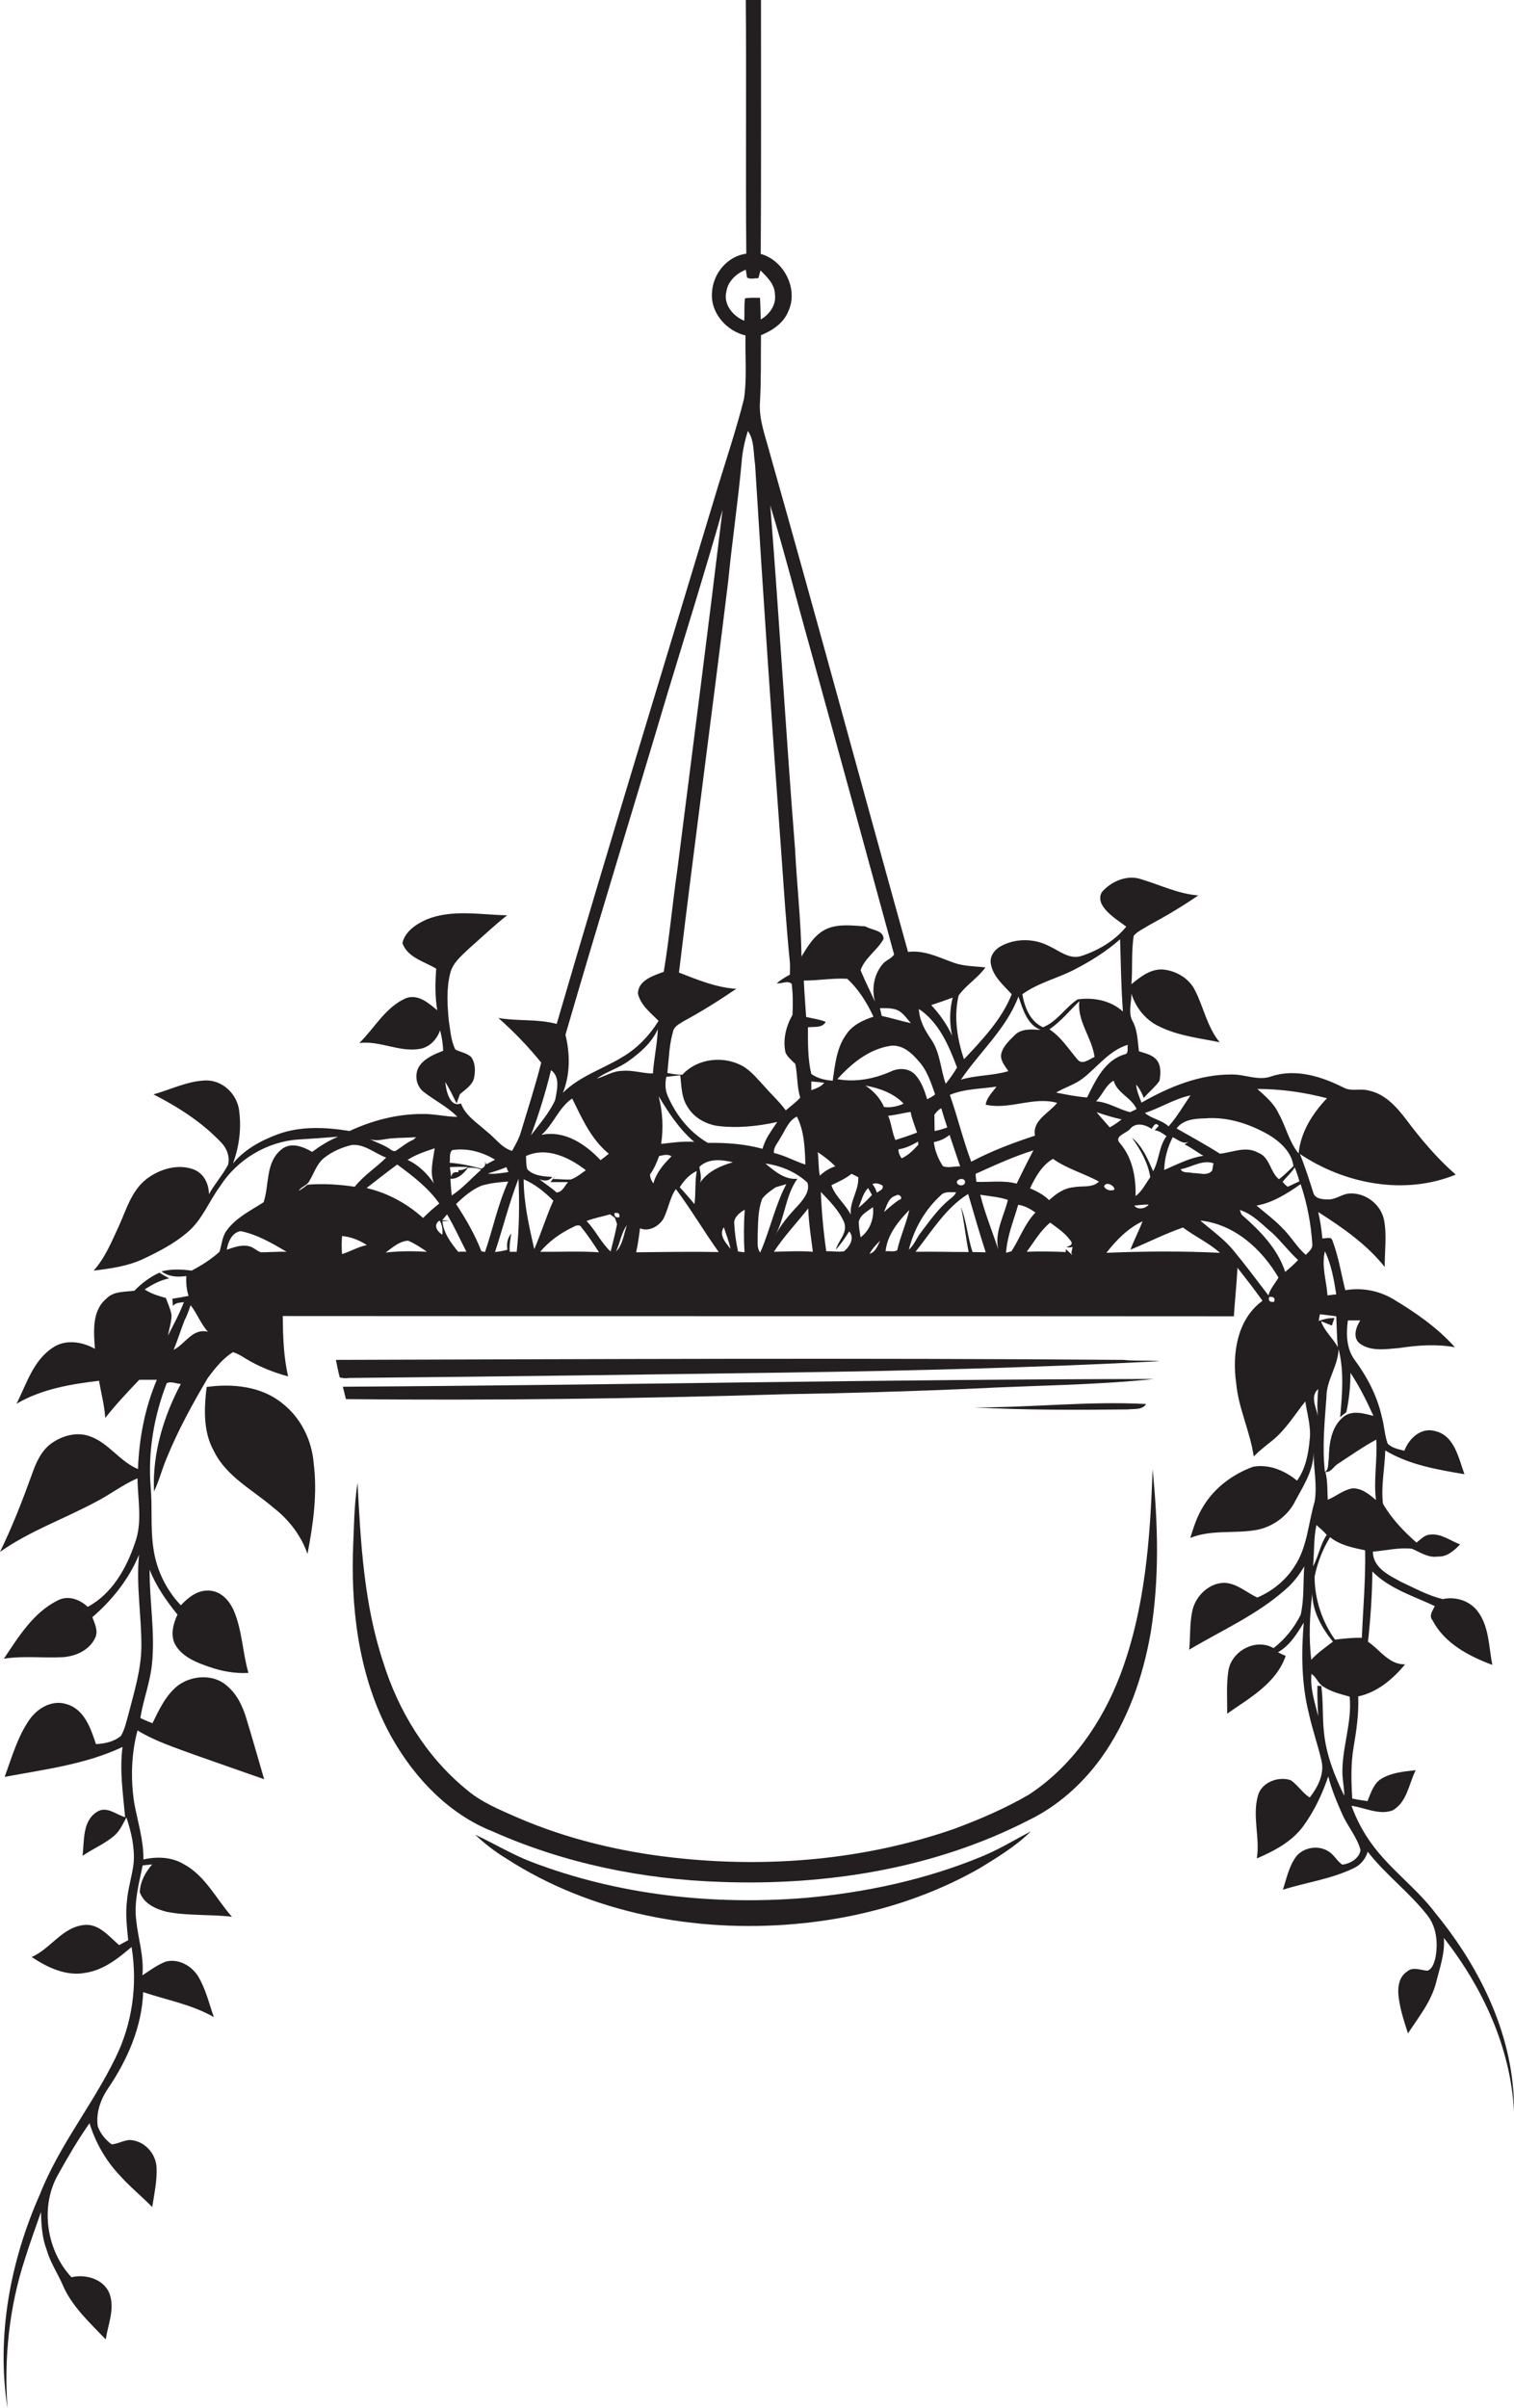 <?xml version="1.0" encoding="utf-8"?>
<!-- Generator: Adobe Illustrator 19.2.0, SVG Export Plug-In . SVG Version: 6.00 Build 0)  -->
<svg version="1.1" id="Layer_1" xmlns="http://www.w3.org/2000/svg" xmlns:xlink="http://www.w3.org/1999/xlink" x="0px" y="0px"
	 viewBox="0 0 586.9 933.2" enable-background="new 0 0 586.9 933.2" xml:space="preserve">
<g>
	<path fill="#231F20" d="M586.9,818.2c0.3-28.3-12.7-55.1-30.3-76.6c-7.4-9.9-17.7-17.1-24.9-27.1c-3.3-4.5-5.9-9.5-7.8-14.7
		c5.2,0.7,10.6,3.7,15.9,1.8c5.7-3.2,6.3-10.3,9-15.6c-4.5,0.5-9.3,0.9-13.3,3.3c-3.1,1.9-4.1,5.6-5.4,8.7c-2-0.3-4-0.6-5.9-1
		c-0.4-6.6-0.6-13.3,0.5-19.8c1.1-6.5,2.1-13.1,1.8-19.8c7.5-1.6,13.4-6.7,18.2-12.4c-6.3,0.1-9.7-5.6-14.4-8.8
		c1-9,1.6-18.1,1.7-27.2c6.6,6.7,15.9,9.5,24.2,13.4c-0.8,1.7-2.4,3.7-0.9,5.5c4.7,9,14.1,13.9,23.2,17.3c-1.4-7-1.2-14.9-5.7-20.8
		c-3.1-4.1-8.6-5.8-13.5-4.7c-5.6-1.3-10.8-4.2-16-6.6c-4.8-2.6-11.1-5.5-11.1-11.8c5-0.4,10.1-1.7,15.2-1.1c3.2,1.4,6.3,3.6,10,3
		c3.5,0.2,6.3-2.3,8.6-4.7c-3.8-1.4-7.3-4.3-11.6-3.8c-2.2,0.1-3.7,1.9-5.3,3.1c-5-4.4-9.7-9.3-13-15.1c-0.8-6.8,0.7-13.7,0.9-20.6
		c9.3,5.6,20.1,7.4,30.7,9.2c-2.3-6.2-3.8-14.9-11.3-16.7c-5.5-1.6-10.2,2.8-12,7.6c-2.3-0.6-4.8-1-6.5-2.8
		c-1.2-3.4-1.3-7.1-2.3-10.6c-1.8-7.9-5.6-15.2-10.4-21.7c-3.3-4.4-3.4-10.2-2.7-15.4c1.6,0,3.2,0,4.8,0c-1.6,2.5-3,6.4-0.4,8.8
		c4.4,3.4,10.4,2.3,15.5,1.9c7.2-1.1,14.5-1.6,21.6-0.3c-6.8-7.6-15.3-13.5-24-18.7c-5.6-3.3-12.2-4.5-18.5-3.4
		c-1.6-6.4-2.6-13-5-19.3c-0.5-1.7-2.7-0.6-3.9-0.8c-0.3-3.4-0.8-6.8-1.6-10.2c9.4,6,18.8,12.5,25.8,21.3
		c-0.1-6.1,0.9-12.3-0.3-18.3c-1.2-5.9-7-10.4-13-10.2c-3.2,0-5.8,2.6-9,2.3c-2,0-4.8-0.3-5.4-2.6c-1.6-5-3.2-10.1-5.2-15
		c17.5,11.7,40.6,16.1,60.4,8c-7.2-6.3-13.3-13.5-19-21.1c-3.8-5-8.3-10.2-14.8-11.5c-3.2-0.9-6.6,0.5-9.6-1.1
		c-8.5-4.3-18.6-7.5-28-4.4c-5.1,1.9-10.2-0.8-15.4-0.7c-12.5-0.1-24.3,4.8-35,10.9c-0.9-2.3-1.8-4.5-2.1-7c1.4,1.5,2.2,3.3,3,5.2
		c1.9-2.3,4.4-4.2,6.1-6.7c0.4-2.6,0.7-5.8-1.1-8c-1.7-2.1-4.5-2.6-6.9-3.4c-0.5-3.8-0.5-7.9-2.3-11.4c-2-3.3-0.6-7.3-0.6-10.9
		c1.7,5.5,5.6,10.3,10.8,12.7c7.3,3.6,15.5,4.5,23.4,6.1c-4.8-5.8-6.2-13.5-9.5-20c-2.3-4.8-7.5-7.8-12.7-8.2
		c-4.7-0.2-8.6,2.9-12,5.7c0.5-6.3-0.1-12.6,0.9-18.8c1.6-1.8,4-2.8,6-4.1c6.5-3.5,12.9-7.3,19-11.5c-7.7-0.6-14.6-4-21.9-6.2
		c-5.2-1.9-11.1,0.4-14.8,4.2c-1.7,1.5-1.6,4-0.5,5.8c2.2,3.6,6,5.8,9.3,8.3c-4.4,5.4-10.6,9.1-17.2,11.3c-4.8,1.7-8.9-2.1-13-3.9
		c-5.5-2.8-12.4-2.9-17.9-0.1c-2.7,1.3-5,4-4.4,7.1c0.8,4.9,4.9,8.3,8.1,11.8c-3.9,9.8-11.4,17.6-18.5,25.2
		c-2.7-7.9-4-16.5-2.1-24.7c2.9-4.1,7.5-6.8,10.4-10.9c-4.2-0.5-8.5-0.4-12.5-1.9c-5.6-2-11.3-4.9-17.5-4.1
		c-17.9-64.3-35.3-128.8-53.5-193c-1.7-6.6-4.4-13.2-3.9-20.2c0.5-8.6,0.3-17.2,0.4-25.8c4.4-1.8,8.8-4.7,10.6-9.3
		c4-8.6-1.7-19.7-10.7-22.2c0.2-32.9,0.1-65.9,0.1-98.8h-5.9c0.3,32.9-0.1,65.8,0.2,98.7c-7.4,1-13,7.8-13.3,15.2
		c-0.6,7.8,5.7,14.8,13,16.5c-0.2,8.2,0.6,16.5-0.6,24.6c-2.8,11.1-6.4,22-9.8,33c-21,69.7-42.4,139.3-62.8,209.2
		c-7.4-2-15.1-1-22.6-2.3c6,5.3,11.6,11.1,16.6,17.3c-2.3,9.1-5.2,18-7.9,27c-0.8,2.6-2.1,4.9-3.4,7.2c-4.1-1.2-6.5-5-9.8-7.5
		c-3.6-3.3-8.3-6.1-10-10.9c-4.4,1.8-5.8-5.2-6.1-8.3c1.7,2.7,3,5.5,4.4,8.3c0.4-1.2,0.9-2.4,1.3-3.6c2.1-1.8,4.9-3.5,5.5-6.4
		c0.5-2.6,0.5-5.6-1.1-7.9c-1.7-1.7-4.2-1.9-6.2-3c-1.7-3.4-1.9-7.3-2.5-11c-0.6-6.1-1-12.4,0.5-18.4c0.9-4.1,4.4-6.9,7.3-9.7
		c4.9-4.3,9.7-8.9,14.8-12.9c-10.4-0.2-21.3-2.4-31.2,1.6c-4,1.8-8.4,4.6-9.4,9.2c2,5.6,8.5,7.1,13.1,9.9
		c-0.4,5.4-0.5,10.7,0.4,16.1c-3.4-2.8-7.5-6.5-12.3-4.6c-7.8,3.5-12,11.5-17.9,17.3c8-1,15.4,3.6,23.3,2.3c3.9-0.6,6.7-3.6,8-7.2
		c0.7,2.6,1.1,5.2,1.2,7.9c-3.3,1.3-6.8,2.7-9,5.6c-2.3,3.1-1.7,7.9,1.4,10.3c4.3,3.4,9.2,5.7,13.1,9.7c-4.6,0-9-1.2-13.6-1.1
		c-9.8,0-19.4,2.5-28.2,6.6c-9.2-1.5-19-2-27.9,1.3c-6.5,2.4-12.9,5.9-17.3,11.3c2.5-6.7,3.4-14.1,2.3-21.2
		c-1.1-6.1-6.5-11.1-12.8-11c-7.1,0.2-13.5,3.5-20.3,5.4c9.6,4.9,18.8,10.8,26.2,18.6c2.2,2.2,3.5,5.6,2.7,8.7
		c-2.1,4-5.2,7.4-7.4,11.4c0-4-2-8.1-5.9-9.6c-6.1-2.3-13.2-0.2-18.3,3.7c-5.8,4.5-7.8,11.8-10.7,18.2c-2.8,6-5.3,12.3-9.8,17.3
		c6.6-0.8,13.3-1.7,19.4-4.6c5.9-2.8,11.9-5.9,16.9-10.2c5.8-4.8,8.4-12.1,12.8-18c6.5-10.2,18.1-17.2,30.2-18
		c5.2-0.3,10.3-0.7,15.5-1.1c-3.7,1.5-7,3.6-10.1,5.9c-3.7-2.2-8.6-4-12.2-0.7c-5.9,5-4.4,13.6-6.6,20.2c-5,3.2-10.7,6-14.3,10.9
		c-1.8,2.4-1.9,5.5-2.8,8.3c-3.2,2.9-7,5.3-10.8,7.3c-3.9-0.5-7.8-0.7-11.7,0.3c2.8,2.1,6.2,2.3,9.6,1.8c-0.1,2.6,0.1,5.2,0.9,7.7
		c-2.1,0.4-4.2,0.8-6.3,1.1c0.1,0.9,0.2,1.8,0.2,2.8c0.1-0.1,0.4-0.4,0.5-0.5c1.1-0.8,2.5-0.8,3.8-1c-1.7,4.5-4,8.7-6.2,13
		c0.5-2.7,1.4-5.3,1.4-8c-0.4-2.3-1.4-4.4-2.2-6.6c-2.8-0.8-5.7-1.6-8.2-3.3c2.9-1.9,6-3.6,9.5-4.3c-1.3-0.7-2.5-1.4-3.8-2.2
		c-3.7,1.7-6.9,4.1-9.7,7c-3.7,0.5-8,0.1-10.8,3c-5.7,4.7-5,12.8-4.5,19.5c-5-2.8-11.5-3.8-16.4-0.4c-7.6,5-10.1,14.1-14,21.7
		c9.7-5.7,21-7.6,32-8.9c0.8,4.8,2.1,9.5,2.4,14.4c4.1-5.2,8.6-10,13.2-14.8c2.3,0,4.6,0,6.8,0c-4.6,10.9-6.9,22.7-7.3,34.6
		c-7.1-2.9-11.4-10.2-18.7-12.7c-4.9-1.8-10.4-0.3-14.5,2.5c-4.2,2.8-6.3,7.6-7.9,12.2C8.6,581.8,4.7,591.8,0,601.4
		c11.5-8.1,24.9-12.8,37.2-19.4c5.5-2.8,10.4-6.7,16.1-9.1c0.1,8.3,2,17-1,25.1c-3.3,9.8-8.9,19.7-18.3,24.7
		c-3.1-2.9-7.6-4.6-11.6-2.5c-9.5,4.7-15.2,14.1-20.9,22.6c7.6-1.2,15.2-0.2,22.8-0.6c5-0.3,10.4-2.7,12.6-7.5
		c1.3-2.7-0.2-5.5-1.1-8c7.7-6.6,14.2-14.8,18.1-24.2c-1.2,11.9,1,23.8,0.9,35.7c-0.1,9-2.8,17.5-5,26.1c-0.8,2.8-1.4,5.8-2.9,8.4
		c-2.7,2.3-6.3,3-9.7,3.2c-2-6-4.4-13.3-11.1-15.4c-5.6-2-11.4,1.3-14.6,5.8c-4.7,6.7-6.9,14.7-9.7,22.3
		c15.4-2.9,31.3-4.8,45.7-11.6c-1.2,9.1,0.2,18.1,1,27.2c-3.6-1-7.2-4.5-11-2c-5.6,3.6-4.8,11.2-5.5,17c4-2.8,8.8-4.7,12.5-8
		c2.1-1.9,3.2-4.5,4.5-6.9c1.9,5.7,3.3,11.7,2.8,17.8c-0.6,4.9-2.2,9.7-2.6,14.7c-0.6,5,0,10.1,0.5,15.1c-1.2,0.6-2.3,1.2-3.5,1.9
		c-4-3.4-7.9-8.5-13.7-7.8c-8.4,0.9-12.9,9.2-20.2,12.4c6.1,4.1,13.5,7.6,21,6.1c6.9-1.1,12.6-5.6,17.7-10
		c2.4,14.6,0.3,29.8-6.3,43.1c-8.8,18.1-21.8,33.9-29.2,52.7C4.1,876-1.5,905,2.9,933.2c-1.4-19.5,0.7-39.3,6.8-57.9
		c1.9-6.1,4.1-12.1,6.2-18.1c0.1,5,0.4,10,2.2,14.7c1.3,4.6,4,8.7,6,13.1c3.5,8.6,10.6,15,16.9,21.6c0.8-5.6,3.4-11.3,1.7-17
		c-1.8-6.2-9.3-8.5-15-7.1c-9.8-10.5-12.3-27.7-5-40.1c3.7-6.7,7.6-13.3,12-19.6c2.3,7.5,6.3,14.5,11.7,20.2
		c3.9,4.4,8.5,8.1,12.6,12.3c0.8-5,1.9-10.1,1.7-15.2c-0.2-5.6-4.8-10.6-10.5-10.8c-2.4,0.2-4.5,1.5-6.9,1.7c-2.4-1.7-4.4-4.2-5.4-7
		c-0.8-5.3,1.2-10.7,4.2-15c7.4-11,12.9-23.6,13.4-37c9.2,3.1,18.9,4.8,27.4,9.7c-1.9-5.4-3.2-11.1-6.2-16c-2.6-4-7.6-6.8-12.5-5.5
		c-3.3,1.3-6.1,3.4-9,5.3c0.7-7.3-1.7-14.3-2.4-21.4c-0.9-7.2,1.1-14.3,2.5-21.2c1.2-0.1,2.5-0.3,3.7-0.4c-2.6,3-4.7,6.7-4.8,10.8
		c1.5,4.4,6.3,6.6,10.5,7.6c8.3,1.6,16.8,0.9,25.2,1.9c-6.1-6.9-10.3-15.9-18.7-20.4c-4.7-2.8-10.4-3-15.6-1.8
		c0.1-7.5-2.3-14.8-3.6-22.1c-1.4-9.3-1.1-18.8,1.3-27.9c6.9,4.2,14.7,6.7,22.3,9.5c8.9,3.1,17.8,6.3,26.8,9.4
		c-2.3-7.8-4.5-15.7-6.9-23.5c-1.4-4.7-3.6-9.4-7.4-12.6c-5.1-4.7-13.5-4.3-19-0.3c-4.8,3.7-7.4,9.4-10,14.7c-1.6-0.6-3.2-1.3-4.7-2
		c1.1-7,3.8-13.8,4.5-20.9c1.3-12.2-1-24.4-0.9-36.6c2.5,6.4,6.5,12.1,10.8,17.4c-1.8,3.8-3,8.7-0.4,12.4c2.9,4.3,8.1,6.3,12.8,7.9
		c4.9,1.7,10,2.6,15.1,2.3c-2.3-8-2.4-16.5-5.7-24.2c-1.7-3.9-5-7.5-9.5-7.7c-4.4-0.3-8.1,2.6-11,5.7c-5.8-6.1-9.6-14-10.7-22.5
		c-1.1-7.8-0.3-15.6-1-23.4c-1.1-13.6,1.3-27.4,6.2-40.1c1.5-1,3.8,0.2,5.5,0.2C63.5,548.7,59,563.2,59.7,578
		c2-4.2,3.1-8.7,4.9-12.9c4.4-10.8,10-21,15.9-31c2.8-3.8,5.8-7.6,9.8-10.1c1.7,0.5,3.2,1.4,4.6,2.3c5.2,3.2,10.9,5.5,16.8,7.1
		c-1.8-7.7-2-15.5-2.1-23.4c122.9,0.1,245.8,0,368.7,0.1c0.4-6.3,1.1-12.5,1.4-18.8c3.3,4.2,6.6,8.4,9.7,12.8
		c-9.9,7.2-11.8,20.6-10.2,31.9c0.9,9.8,5.4,18.7,6.8,28.4c2.3-2.3,4.9-4.3,7.4-6.3c5.1-4.2,8.5-9.9,12.6-15
		c0.7,4.9,2.3,9.8,1.7,14.8c-0.5,5.5-1.6,11.3-4.9,15.9c-4.7-3.9-10.9-6.5-17-5.4c-8,2.9-15.2,8.3-19.5,15.6
		c-2.3,3.7-3.6,7.9-4.9,12c8.3-3.4,17.5-1.5,26.2-3.2c5.6-1.2,10.8-4.8,13.8-9.8c3.3-6.4,7.8-12.6,7.8-20.2c0,6.4,1.5,12.8,0.4,19.2
		c-2.5,8.4-2.8,17.7-7.9,25.2c-3.4,5.3-8.5,9.4-14.3,11.9c-4.3-2-8-5.6-12.9-5.7c-5.8,0.1-10.8,4.9-12.2,10.4
		c-1.2,5.1-0.8,10.3-1.3,15.5c12.6-7.5,26.3-13.5,37.4-23.4c2.9-2.5,5.3-5.6,7.2-8.9c-0.5,6.3,0,12.7-1.4,18.8
		c-2.5,5-6.1,9.5-10.5,12.9c-6.9-4-16.3,1.1-17.5,8.7c-0.9,5.5-0.4,11.1-0.5,16.7c8.7-6.1,19-11.7,22.7-22.4c-0.8-0.3-2.3-1-3-1.4
		c4.6-2.6,7.4-7.2,10-11.5c-1,11.7-0.9,23.8,2,35.3c1.3,6,3.4,11.9,4.8,17.9c1.4,5.3-1.3,10.5-4.5,14.6c-2.8-1.8-4.6-4.8-7.3-6.7
		c-4.8-1.7-11.5,0.8-12.8,6.1c-2.2,8,0.9,16.2-0.4,24.2c6.8-2.9,13.6-6.5,18-12.5c4.3-5.9,7.4-12.5,9.7-19.3
		c1.3,5.1,3.3,9.9,5.4,14.6c2.1,4.8,5.7,8.8,7.1,13.9c-0.4,3.3-4.1,5.4-7.1,5.7c-2.1-1.5-3.2-3.9-5.4-5.2c-4-2.5-9.9-1.5-12.7,2.4
		c-2.6,3.7-3.5,8.3-4.9,12.5c9.1-2.8,18.6-4.1,27.2-8.2c2.8-1.2,4.8-3.6,5.7-6.5c6.9,8.9,16,15.6,23,24.5c3.8,4.7,4.3,11.1,3.2,16.8
		c-0.5,1.8-1.1,4-3,4.8c-2.6-0.1-5.6-1.7-7.9,0.3c-4,2.6-3.8,7.9-3,12c0.7,4.1,2,8,3.3,12c4.1-6.3,9-12.3,10.9-19.7
		c1.4-5.7,3.5-11.4,3-17.3C574.7,770.1,585.6,793.5,586.9,818.2z M67.3,523.1c1.6-3.8,2.8-7.8,4.3-11.6c1-1.8,1.6-3.8,2.3-5.7
		c2.5,3.2,3.9,7.2,6.7,10.3C74.6,514.6,71.8,520.9,67.3,523.1z M101.1,485.3c-1.7-0.6-3-2.1-4.8-2.4c-2.9-0.6-5.7,0.5-8.4,1.4
		c0.5-3,2-6.7,5.4-7.2c6.4,1.3,12.2,4.7,17.8,8C107.7,485,104.4,485.3,101.1,485.3z M197.1,454.2c-2.7,0.4-5.4,0.9-8,0.6
		c2.4-0.8,4.9-1.5,7.2-2.5C196.6,453,196.8,453.6,197.1,454.2z M175.3,445.7c5.8-0.9,11.6,0.7,16.6,3.7c-1.1,0.6-2.2,1.2-3.4,1.8
		l-0.6-1.2c0.5,1.3,0.1,2.3-1.3,2.9c-4-1.1-8.2-2-12.3-2.3C174.6,449,174,446.9,175.3,445.7z M181.4,452.5c1.7,0,3.5,0,5.1,0.8
		c-3.8,3.4-7.2,7.2-11.4,10c-0.2-2.2-0.4-4.3-0.5-6.5C177.5,457,179.9,454.7,181.4,452.5z M174.4,452.3c2.4-0.1,4.7-0.2,7.1,0
		c-1.2,0.8-2.4,1.2-3.8,1.2l0,0.8c-1.6-0.3-2.6,0.3-2.8,1.9C174.7,454.9,174.6,453.6,174.4,452.3z M168.5,445
		c-0.6,4.5-2,9.1-0.3,13.6c-2.6-3.8-6-7.2-10.2-9.1C161.2,447.4,164.9,446.2,168.5,445z M151.2,441.2c3.4-0.3,6.8-0.3,10.2-0.5
		c-0.3,0.2-0.9,0.7-1.2,1c-2.4,1-4.4,2.7-6.5,4.1c-1.2,0.9-2.3-0.5-3.3-1c-2.3-1.4-4.8-2.2-7.2-3.4
		C145.8,442.4,148.6,441.5,151.2,441.2z M119.2,459.1c-1.1,0.9-2.2,1.7-3.4,2.4c1-1.7,3.2-2,4.1-3.8c1.9-3.1,2.9-6.8,5.9-9.1
		c3.1-2.4,6.8-4,10.6-4.9c5-0.4,8.9,3.3,13.3,4.9c-3.9,3.9-8.7,6.9-12.2,11.3C131.4,459,125.3,458.6,119.2,459.1z M132.6,486
		c-0.2-2.3-0.2-4.7,0-7c3.4,0.3,6.7,1.6,9.6,3.5C138.8,483.2,135.8,485,132.6,486z M154,451.3c6,4.4,12,9,16.3,15.1
		c-2.2,1.7-4.3,3.6-6.3,5.6c-6.2-5.6-13.7-9.7-21.9-11.6C146.1,457.3,150,454.2,154,451.3z M149.5,485.4c2.6-1.9,5.3-4.4,8.7-4.6
		c2.6,1.1,5,2.7,7.3,4.3C160.2,484.8,154.8,484.8,149.5,485.4z M171.5,478.5c-1.9-1.1-3.8-3.8-1.1-5.5
		C171.5,474.7,171.6,476.6,171.5,478.5z M177.6,485.1c-2.8-3.5-5.6-7.1-6.1-11.8l2.6-0.2c-0.7-0.1-2-0.2-2.7-0.2
		c0.5-0.6,1.4-1.7,1.9-2.3c2.8,4.7,5,9.6,7.5,14.5C179.7,485,178.7,485.1,177.6,485.1z M186.6,484.9c-2.5-6.5-6-12.5-9.8-18.3
		c2.9-2.8,6-5.5,9.8-7.1c3.4-1,6.9-1.4,10.4-1.6c-4,8.8-5.9,18.3-9,27.3C187.7,485.1,187,485,186.6,484.9z M200.3,485.1
		c-0.7,0-2,0-2.7,0c-0.2-2.4,0.2-4.7,0.6-7.1c-1.5,1.8-1.9,4-1.5,6.3c-1.6,0.5-3.2,0.7-4.8,0.9c3.1-9.5,5.5-19.1,9.1-28.4
		C201.4,466.3,201.3,475.8,200.3,485.1z M503.7,457.8c-1.5,0.7-3,1.4-4.5,2.1c-0.8-0.5-1.4-1.2-2-1.9c1.5-1.9,3.4-3.5,4.7-5.6
		C502.6,454.1,503.2,455.9,503.7,457.8z M514.4,425.6c-5.6,5.9-10.2,13.1-11,21.4c-3.7-4.5-4.9-10.4-7.7-15.4
		c-1.8-4-5.2-6.8-8.3-9.6C496.5,422,505.6,423.3,514.4,425.6z M491.7,439.7c4.5,2.7,9,6.7,9.7,12.2c-1.8,1.8-3.6,3.5-5.6,5.1
		c-3.5-2.8-3.5-8.6-8.1-10.3c-4.8-2.7-9.9-0.1-14.8,0.4c-5.5-3.5-11.2-6.6-16.8-9.8c2.6-3.5,7.1-3.8,11.1-3.9
		C475.8,432.7,484.3,435.5,491.7,439.7z M466.5,447.9c-5.4,0.8-10.3,3.4-15.2,5.5c0.1-4.4,1.3-8.8,3.3-12.7c2,0.9,4.1,3,6.2,1.7
		c-0.5,0.4-1.2,0.9-1.6,1.1C461.8,444.7,464,446.5,466.5,447.9z M470.4,450.8c-0.1,0.7-0.4,2.1-0.5,2.8c-1.8,2.3-5.1,0.9-7.5,1
		c-1.5-0.5-4,0.2-4.7-1.5C461.9,452.4,466,449.3,470.4,450.8z M461.5,424.5c-2.8,4-5.2,8.3-8.5,12c-2.7-2.5-6.5-2.9-9.2-5.2
		C449.8,429.4,455.2,425.8,461.5,424.5z M446.4,437.5c0.7-1,1.5-2.9,2.8-1.2c-0.5,0.6-1.1,1.2-1.6,1.7c1.8,0.2,3.2,1.3,4.6,2.3
		c-3,4-2.8,9.3-5.2,13.6c-2-4.7-4.2-9.8-8.2-13c3.3,4.6,6.2,9.6,7.1,15.3c-1.8,2.5-3.2,5.5-5.7,7.3c0.2-7.2-1.2-14.7-5.9-20.3
		c-2.8-2.8,2.1-3.9,3.7-5.6C440,434.9,443.8,435.6,446.4,437.5z M445.3,466.8c-1.2,1.6-4.3,2.2-5.6,0.4
		C441.5,467,443.4,466.8,445.3,466.8z M430.2,436.9c-1.7-2-3.5-3.9-5.1-5.9c3.2,1.1,6.4,2.1,9.7,2.8
		C433.4,434.9,431.8,436,430.2,436.9z M440.6,429.8c-0.6,0.3-1.9,0.9-2.5,1.2c-4.5-1.1-8.5-3.9-13.2-4.2c2.5-2.5,3.7-6.3,6.8-8
		C433.1,423.7,438.6,425.3,440.6,429.8z M437.2,404.9c-0.3,1,0.4,3.1-0.9,3.6c-7.9,2.1-11.6,10.1-14.9,16.8c-4-0.3-8-1.1-12-1.9
		c3.4-2,7.3-3.1,10.5-5.6C425.5,413.4,430.1,407,437.2,404.9z M401.2,440.1c-8.5,2.8-16.8,5.9-24.7,10.1c-3.2-8.5-5.3-17.4-8.3-25.9
		c5.7-2.4,12.1-2.3,18.1-3.2c-1.6,2.2-3.8,4.2-4.2,7c9.3,2.1,18.5-3.3,27.7-0.7C406.6,431.4,400.1,434.2,401.2,440.1z M400.6,445.8
		c-2.3,4.3-4.4,8.6-6.5,12.9c-5.1-1.4-10.4-0.5-15.6-0.7c-0.1-0.8-0.3-2.3-0.3-3.1C385.5,451.6,392.9,448.2,400.6,445.8z
		 M368.1,439.8c1.4,4.1,2.7,8.2,4.1,12.2c-2.2-0.1-4.6,0.8-6.7-0.1c-1.8-2.8-3.1-5.9-3.5-9.3C364.2,442.2,366.3,441.3,368.1,439.8z
		 M362.2,432c0.8-1,1.5-2,2.7-2.5c0.7,2.5,1.5,4.9,2.3,7.4c-1.6,0.6-3.2,1.1-4.9,1.4C362.3,436.1,362.2,434,362.2,432z M374.1,458
		c0.1,1.8-3,1.8-3.2,0.1C371.2,456.7,373.9,456.3,374.1,458z M424.3,409.6c-2,0.8-4.7,3.3-6.6,1c-3.5-4.1-6.4-8.8-10.9-11.7
		c4.4-3,7.8-7.2,11.6-10.9C417.5,395.8,423.3,402.1,424.3,409.6z M416.2,375.9c6.4-3.3,12.6-7.1,18-11.9c0.3,9.3,0.4,18.7,1.1,28
		c-4.7-4.3-11.5-5.6-17.6-4.7c-4.8,3.2-7.9,8.6-13.4,10.8c-5-2.3-7.1-7.7-8-12.8C402.4,380.9,409.7,379.2,416.2,375.9z M394.8,386.2
		c1.7,4.8,3.3,10.9,8.6,12.9c-3.5-0.2-7.5-0.6-10.1,2.1c-2,2-4.3,4.1-5.1,6.9c-0.7,2.7,1.3,4.9,2.7,7c-6,1.8-12.4,1.5-18.4,3.3
		C379.8,407.6,390.1,398.7,394.8,386.2z M369.3,386.6c-1.2,4.8-1.3,9.9-0.2,14.8c-2-4.4-4.8-8.3-8.1-11.9
		C363.8,388.6,366.6,387.6,369.3,386.6z M371,413.7c-1.3,2.2-2.8,4.3-4.4,6.3c-2-5.6-2.1-11.9-5.5-17c-2.5-3.6-4.7-7.5-4.9-12
		C364,396.2,367.8,405.2,371,413.7z M356,411.1c3.4,3.6,4.9,8.5,6.5,13c-0.9,0.8-2,1.3-3.1,1.9c-1-3.4-2.2-6.9-4.7-9.6
		c-2.5-2.6-6.5-2.6-9.5-1.1c-6.4,2.8-13.6,4.2-20.6,2.9c5.4-6,12.2-11.6,20.5-12.9C349.7,404.7,353.3,407.9,356,411.1z M335.5,420.7
		c5.4,1,10.9,2.9,14.8,7c-2.4,1.1-5,1.6-7.6,1.3C341.2,425.5,338.6,422.8,335.5,420.7z M338,463.1c-1.6,1.7-3.3,3.5-5.2,4.9
		c1.1-2.6,1.7-5.5,3.7-7.6C336.9,461.1,337.7,462.4,338,463.1z M353,430.9c0.5,2.8,1.6,5.3,2.5,8c-2.8,1.1-5.6,2-8.4,2.9
		c-1.3-3-1.5-6.4-2.8-9.4C347.3,432.1,350.2,431.3,353,430.9z M355.9,442.4c0,0.3,0.1,0.9,0.1,1.2c-1.9,2.1-3.9,4.1-6.5,5.3
		c-0.7-1.1-1.3-2.2-1.2-3.5C351,445,353.5,443.8,355.9,442.4z M314.5,416.2c-1.4-5.9-1.3-12-1.3-18.1c2.3-0.3,5.5,0.4,6.9-2.1
		c-2.5-1-5.1-1.3-7.6-1.9c-0.3-4.7-0.7-9.4-0.9-14.1c5.6,0,11.2-1,16.8-0.7c4.4,4,7.7,9.3,10.2,14.7c-4,1.3-8.1,3.2-10.5,6.8
		c-3.8,5.2-4.4,11.8-5.3,18C319.8,418.6,316.9,417.9,314.5,416.2z M319.5,419.6c-1.2,1.6-3.2,2.2-5,2.9c0-0.8,0-2.5,0-3.4
		C316.2,419.2,317.8,419.4,319.5,419.6z M296.7,450.9c6,0.8,11.9,3.3,16.3,7.4c1.1,3.3-1.5,6.4-3.5,8.7c-3.5,3.7-6.8,7.5-9.1,12
		c3.9-7,4-15.6,8.7-22.2C304.2,457.3,300.2,453.8,296.7,450.9z M231.3,418c3.8-2.7,8.4-4,12.2-6.7c4.6-3.3,9.2-7.2,11.5-12.5
		c-0.2,5.7-1.5,11.4-1.9,17.2c-4,0-7.9-1.4-11.9-1C237.6,415,234.6,417.1,231.3,418z M240.1,471.7c-1.4,0.3-2-0.3-1.9-1.6
		C239.7,469.8,240.3,470.3,240.1,471.7z M236,447.1c-1.1,0.9-2.1,1.7-3.2,2.5c-5.8-6.2-14-11.7-22.9-9.8c4.7-4.1,6.7-10.6,11.9-14.1
		C225.6,433.4,229.2,441.6,236,447.1z M255.5,448c1.6-0.3,3.3-0.9,4.8,0.1c-3,3-5.9,6.3-7,10.5c-0.8-1-1.3-2.2-1.3-3.5
		C253.6,452.9,254.6,450.5,255.5,448z M256.3,443.3c0.9-6.1,0.6-12.5-1-18.5c3.9,6.4,8,12.8,13.8,17.7
		C264.8,442.2,260.6,442.8,256.3,443.3z M270.1,453.8c-0.8,4.2-0.3,8.6-0.9,12.8c-1.9-2.2-3.7-4.4-5.7-6.5
		C265.1,457.5,267.3,455.1,270.1,453.8z M258.8,424.6c-1-2.3-1-4.9-0.5-7.3c1.8-0.2,3.6-0.4,5.4-0.6c0.5,4.1,0.4,8.6,2.8,12.2
		c2.4,4.1,6.8,6.6,11.4,7.4c7.8,1,15.7,0.2,23.4-1.5c-2.2,3.3-4.7,6.5-5.7,10.4c-6.9-1.9-14.1-2.4-21.2-2.3
		C267.3,438.8,262,432.1,258.8,424.6z M302.5,441c1.9-2.9,3.1-6.7,6.4-8.3c2.9,5.6,3.1,12.3,3.3,18.6c-4.1-1.3-7.9-3.5-12.2-4.5
		C299.8,444.5,301.6,442.8,302.5,441z M353.1,396.5c-3.8-0.8-7.5-2-11.3-2.8c-0.2-0.8-0.5-2.3-0.7-3c2.1,0,4.1-0.1,6.1,0.5
		C349.8,392,351.3,394.5,353.1,396.5z M313.8,250.3c11,39.8,21.9,79.7,32.8,119.6c-1.1,1.7-3.3,2.2-4.5,3.8
		c-3.3,3.9-4.3,9.6-2.9,14.5c-1.9-4.1-3.9-8.1-5.6-12.2c1.7-4.9,6.5-7.7,8.9-12.1c0.1-3.5-4.7-3.4-7-4.9c-5-0.3-10.4-1.1-15.1,1
		c-4.6,2.1-7.2,6.6-9.7,10.7c-0.2-13.9-1.8-27.8-2.5-41.7c-3.5-44.4-6.1-88.8-9.6-133.1C304.1,213.9,308.7,232.2,313.8,250.3z
		 M288.5,124.3c-4.4-1.8-8.2-6.4-6.9-11.4c0.6-4,3.9-6.9,7.5-8.4c0.1,0.8,0.4,2.4,0.5,3.1c1.4,0.7,2.9,0.2,4.4,0.2
		c0.2-0.8,0.6-2.3,0.8-3c2.5,2.5,5.5,5.3,5.6,9.2c0.6,4.1-2.1,7.9-5.5,9.8c-0.1-2.8-0.1-5.6-0.3-8.4c-1.9,0-3.9-0.1-5.8,0.2
		C288.4,118.4,288.7,121.3,288.5,124.3z M287.5,179c0.3-4.1,1.2-8.1,2.4-12c2.6,3.6,2.1,8.6,2.8,12.9c3.1,50.4,6.5,100.7,10.2,151.1
		c1,14,1.9,28,3.3,42c0.1,1.6,0,3.1,0,4.7c-1.8,1-3.6,2-5.1,3.4c1.8,0.2,4.4-1.3,5.8,0.2c0.5,4,0.5,8,0.3,12
		c-2.5,4.4-3.8,9.6-2.7,14.6c0.8,1.8,2.4,3,3.8,4.4c0.9,4.3,0.6,8.8,1.9,13.1c-1.7,1.8-3.7,3.3-5.6,4.9c-2.4-3.3-5.5-6.1-8.2-9.2
		c-2.6-2.8-5-5.8-8.2-7.8c-7.5-4.3-17.7-3.3-23.7,3.2c-2,0-3.9-0.3-5.8-0.7c0.6-5.5,0.7-11.1,2.3-16.4c0.6-1.9,2.6-2.7,4.1-3.7
		c7-3.8,13.7-8,20.3-12.5c-7.8-0.5-15-3.5-22.2-6.3c6.1-50.6,12.9-101.1,19.1-151.8C283.8,209.7,286.1,194.4,287.5,179z M219.2,401
		c12.8-44.1,26.4-88,39.5-132.1c7.2-23.7,14.6-47.4,21.4-71.3c-5.6,46.4-11.6,92.8-17.5,139.2c-1.9,13.2-3.1,26.6-5.3,39.8
		c-4,1.5-10,3.3-10,8.5c1.1,4.5,4.9,7.4,8,10.5c-3.6,5.8-8.4,10.8-14.3,14.2c-7.6,4.6-16.4,7.3-22.8,13.7
		C221.1,416.3,221,408.4,219.2,401z M213.6,414.7c3.7,2.7,2.3,7.8,1.6,11.6c-2.3,5.1-6.1,9.3-9.4,13.7
		C208.9,431.8,211.5,423.3,213.6,414.7z M227.1,453.5c-1.9,1.3-3.7,2.9-5.9,3.6c-2.3,0.1-4.6-0.2-6.8-0.2l1.2-1.6
		c-0.8,0.9-1.5,1.8-2.2,2.8c2.3,0,4.5,0,6.8,0c-1.3,1.4-2.2,4-4.5,4c-2-1.9-4.5-3.4-6.6-5.1c1.9,0.7,3.7,0.8,5-0.9
		c-3.3-0.2-7.3-0.4-9.7-3c-0.5-1.7-0.4-3.4-0.5-5.1C211.9,444.3,220.7,448.5,227.1,453.5z M203,457c4.4,1.9,8.1,4.9,11.5,8.3
		c-2.8,6.2-4.7,12.6-7.4,18.8C205.1,475.2,203,466.2,203,457z M209.4,485.1c3.5-4.1,7.9-7.3,12.8-9.6c1-0.6,2.6-1.2,3.3,0.3
		c2.5,3,4.6,6.3,6.7,9.5C224.6,484.8,217,485.2,209.4,485.1z M227.4,473.2c2.9-1.2,6-1.7,9.1-2.6c0.5,0.3,1.4,1,1.9,1.4
		c0.2,0.6,0.6,1.8,0.8,2.4c-0.7,3.6-1.6,7.1-2.5,10.6C233,481.6,230.9,476.8,227.4,473.2z M238.8,485c1.6-3.3,2-7.2,4.2-10.2
		C241.8,478.3,241.4,482.5,238.8,485z M246.6,485.3c0.7-3.1,1.1-6.2,1.5-9.3c3.3,1.4,7-0.6,8.9-3.4c2.1-3.8,2.5-8.2,5-11.8
		c5.9,7.9,10.9,16.4,16.6,24.4C268,485,257.3,485.2,246.6,485.3z M280.6,475.6c0.9,2.8,2,5.5,2.6,8.4
		C281.4,481.7,278.5,478.6,280.6,475.6z M271.4,458.3c0.7-2,0-4.1-0.3-6.1c3.5-3.4,8.6-2.8,13-1.8
		C279.3,451.8,274.4,453.9,271.4,458.3z M288.6,485.3c-0.6-0.1-1.9-0.2-2.5-0.3c-0.8-3.7-1.3-7.4-1.5-11.2c0.1-2.3,2.2-3.9,4.1-5
		C288.3,474.3,288.3,479.8,288.6,485.3z M293.7,479c0.2-4.8,0-9.9,1.8-14.5c1.4-1.8,3.3-3.1,5.2-4.4c1.4-0.4,2.7-0.8,4.1-1.2
		c-4.4,8.4-6.3,17.8-10.1,26.5C293.3,483.6,293.8,481.2,293.7,479z M300,485.1c3.9-6,8.9-11.2,13.3-16.8c0.2,5.6,1.1,11.2,1.8,16.8
		C310.1,484.7,305,485,300,485.1z M317,446.5c2.4,1.6,4.8,3.4,6.8,5.5c-2.3,0.7-4.3,2-6,3.6C317.2,452.6,317.4,449.5,317,446.5z
		 M327.2,484.9c-2.3,0.4-4.6-0.1-6.9,0c-1.1-7.6-1.8-15.3-2.1-23c3.4,3.6,7.2,7.3,9.1,12c1.3,4-2.4,6.9-3.3,10.4
		c2-2.2,3.6-4.6,5.2-7.1C331.4,479.8,329.4,483.1,327.2,484.9z M329.8,470.7c-2.1-4.1-6.1-7.1-7.5-11.4c2.7-1.3,5.4-2.5,7.8-4.4
		c0.7,0.3,2,1,2.6,1.3C333,461.3,329.3,465.5,329.8,470.7z M333.6,479.5c-0.3-2-0.7-4-0.7-6c0.6-2.8,3.4-4.1,5.5-5.7
		C338.9,472.3,337.2,476.8,333.6,479.5z M337.1,485.9c1-2,2.5-3.5,4.1-5.1C340.2,482.8,339.4,485.2,337.1,485.9z M339.9,462.2
		c-0.3-1.2-0.9-2.3-1.7-3.3c1.3-0.7,2.7-0.1,3.9,0.5C342.7,461,340.8,461.5,339.9,462.2z M347.4,463.3c1.1-1,3.1,1.3,1.1,1.7
		c-2.1,1.4-4,3.1-5.8,4.7C343.7,467.4,344.4,464,347.4,463.3z M343.3,484.9c0.6-6.3,4.9-11.6,9.2-16c-1.2,5.3-3.5,10.3-4.7,15.6
		C346.5,485.3,344.8,484.7,343.3,484.9z M352.3,484.3c2-8,6.2-15.4,12.3-21c1.5-1.7,3.9-1.2,6-1.3c-0.4,1.2-1.5,2-2.5,2.8
		c-4.4,3.6-7.7,8.3-11.1,12.8C355.3,479.7,354.4,482.5,352.3,484.3z M377,485.2c-1.9-5.7-2.3-11.9-4.5-17.5c1.3,5.8,1.8,11.7,3,17.5
		c-6.9,0-13.8-0.2-20.6-0.1c6.3-7.9,11.7-17,20.4-22.4c2.2,7.6,4.4,15.1,6.8,22.6C380.4,485.3,378.7,485.2,377,485.2z M380,463
		c3.6,0.6,7.2,0.8,10.7,2c-1.5,6.3-5.3,12.6-3.7,19.3C384.7,477.2,381.8,470.3,380,463z M390,485.5c0.4-6.4,2.9-12.4,4.7-18.6
		c2.5,0.3,4.7,1.6,6.7,3c-4.2,4.3-6.1,10.1-9.3,15C391.6,485.1,390.5,485.3,390,485.5z M415.7,486.4c-0.8-0.8-1.7-1.5-2.5-2.3
		l-0.1,1.1c-5-0.2-10-0.3-15.1-0.1c2.9-3.9,5.3-8.2,9.1-11.3c2.3,1.7,4.8,3.4,6.7,5.5c0.9,1.3,3.4,3-0.4,3.9c0.8,0.3,1.6,0.3,2.4,0
		c-0.1,0.6-0.4,1.7-0.5,2.3L415.7,486.4z M416.2,460.1c-3.7,0.3-6.8,2.5-9.5,5c-2.1-2.1-4.7-3.4-7.4-4.6c2-4.2,4.6-9,8.9-11.4
		c5.5,3.9,12,5.6,17.8,8.8C423.4,460.5,419.5,459.4,416.2,460.1z M428,459.7c0.7-2,4.1-0.3,4,1.3C430.7,461.7,428.5,461.2,428,459.7
		z M428.9,485.5c3.8-4.9,8.3-9.5,14-12.2c-1.4,3.7-3.3,7.3-4.7,11c6.8-2.8,13.4-6.2,20.4-8.6c4.6,3.5,10,5.9,14.3,9.8
		C458.2,484.8,443.5,484.9,428.9,485.5z M493.9,504.5c-1.7,0.2-2.3-0.4-1.9-1.9C493.7,502.4,494.4,503,493.9,504.5z M491.7,502
		c-4.5-5.9-9-11.9-13.7-17.6c-3.7-4.4-8.4-7.7-12.7-11.4c13.2,1.4,23.8,11,30.3,22.1C494.3,497.4,492.4,499.4,491.7,502z
		 M498.2,492.9c-2.9-9-9.9-16.1-16.9-22.2c-0.2-0.4-0.5-1.3-0.7-1.8c5.1,1.6,8.7,5.7,12.7,9c3.5,3.3,6.4,7.2,9.9,10.4
		C501.7,489.9,500,491.4,498.2,492.9z M506.2,486.3c-3.6-3.1-5.9-7.4-9.4-10.7c-3-3.1-6.4-5.6-9.7-8.4c6.3-1.1,11.9-4.7,17.1-8.3
		c2.5,7.5,4,15.3,4.5,23.1C509,483.9,507.3,485.1,506.2,486.3z M527.9,634.7c-3.5-0.1-6.9,0.3-10.4,0.7c-5-7-7.9-15.7-7.9-24.4
		c1.1-5.4,3.1-10.6,6-15.3c3.8,3.1,8.9,4.1,13.6,5.1C529.4,612.2,528.4,623.4,527.9,634.7z M533.4,581.3c-2.6-2.2-5.6-4.7-9.2-4.5
		c-3.5,0.6-6.3,3.1-9.5,4.4c-0.2-3.6,0-7.2-0.9-10.8c2.2,0.3,3.2-2.2,4.8-3.1c4.9-3.2,9.7-6.6,14.9-9.4
		C534,565.8,532.4,573.6,533.4,581.3z M519.5,549.2c0.6-0.5,1.8-1.5,2.4-1.9c1.1-5,1.6-10.2,1.6-15.3c3.5,5.3,6.3,10.9,8.9,16.7
		c-3.9-1-8.5-2.4-11.9,0.6c-4.5,3.9-5.3,10.3-5.4,16c-0.4,1.7,0.2,4.1-1.5,5.1c-1.1-9.7-0.1-19.4,0.6-29.1c0-6.5,4.5-11.9,4.7-18.5
		C521.1,531.4,520.3,540.4,519.5,549.2z M513.6,484.9c2.5,5.2,3.5,11,4.4,16.7c-1.1,0.1-2.3,0.3-3.4,0.4
		C514.2,496.3,512.2,490.6,513.6,484.9z M511.7,509.3c2.1,0.3,4.2,0.5,6.3,0.8c0.2,4,0.2,8,0.6,12c-1.9-3.6-5.2-6.2-6.5-10.1
		c1.4,0.6,2.8,1.1,4.2,1.7c0.3-1,0.7-2,1-2.9c-2.1-0.1-4.1,0.4-6.1,1.1C511.3,511.2,511.5,509.9,511.7,509.3z M511,538.3
		c-0.3,3.6-0.5,7.2-0.1,10.7C510.3,545.4,507.7,541.2,511,538.3z M510.3,591c1.4,1.2,2.8,2.4,4,3.8c-2.5,3.7-3.2,8.4-5.3,12.2
		C509.5,601.7,509.2,596.3,510.3,591z M508.7,617.6c0.1,6.9,3.7,13.3,8,18.6c-2.9,2.2-5.9,4.3-8.4,7
		C507.3,634.6,507.7,626,508.7,617.6z M520.4,687.9c0.2,2.7,0.7,5.3,0.7,8c-3.8-7.8-7.1-16.1-7.9-24.9c-0.6-5.8-0.2-11.7-1-17.6
		l-1.5-0.1c-0.1,3.9,0.1,7.9,0.3,11.8c-1.3-5.4-3.2-10.8-2.6-16.4c1.9,1.2,2.5,3.6,4.4,4.8c3.1,2.1,6.8,3,10.4,4
		C524.2,667.8,520,677.7,520.4,687.9z"/>
	<path fill="#231F20" d="M130.2,527c0.5,2.3,0.9,4.5,1.5,6.8c1.2,0.3,2.4,0.4,3.6,0.2c56.7-0.5,113.3-1.3,170-2.1
		c48.1-0.7,96.2-1.9,144.3-4.4c-4.7-0.4-9.4,0-14.1-0.5C333.6,526.2,231.9,526.7,130.2,527z"/>
	<path fill="#231F20" d="M304.2,540.3c24.5-0.4,49-1.1,73.5-2.2c23.2-1.2,46.6-1.3,69.7-3.7c-104.8,0.1-209.7,2.4-314.5,3
		c0.4,1.6,0.8,3.2,1.2,4.8C190.9,542.8,247.5,542,304.2,540.3z"/>
	<path fill="#231F20" d="M109.4,543.8c-8.1-6.6-19.3-7.7-29.3-6.3c-1,8.3-1.4,17.3,2.8,24.8c4.8,9.9,15,15,23,21.9
		c6,4.6,10.8,10.8,13.3,18c2.2-11.5,3.9-23.4,2.4-35.1C120.9,558.1,116.6,549.4,109.4,543.8z"/>
	<path fill="#231F20" d="M437.2,546.2c2.4-0.3,5.6,0.3,7.1-2.1c-22.2-1.2-44.3,1.4-66.5,1.3C397.6,546.5,417.5,546.4,437.2,546.2z"
		/>
	<path fill="#231F20" d="M434.3,649c-7,18.4-18.8,35.6-35.5,46.5c-9.1,5.3-18.9,9.5-28.8,13.2c-34.8,12.1-72.3,15.3-108.8,11.2
		c-20.7-2.3-41.2-7.2-60.3-15.4c-7-3.1-14.3-6-20.2-11.1c-15.5-12.7-26.3-30.4-32.2-49.4c-7.4-22.4-8.7-46.1-9.9-69.4
		c-1.4,9.1-1.4,18.3-1.8,27.5c-0.6,24.7,3.1,50.3,15.5,72c8.8,15.3,21.9,29,38.6,35.6c27.8,12.4,58.1,18.6,88.5,19.6
		c40.8,1.5,82.7-5.1,119.3-23.9c11.2-5.4,20.7-13.9,28-23.9c10.4-14.4,16.4-31.6,19.4-49c3.4-20.9,2.8-42.2,0.7-63.2
		C445.9,596.2,443.9,623.6,434.3,649z"/>
	<path fill="#231F20" d="M312.2,735.5c-35.9,2.9-72.6-1.1-106.3-14c-7.5-2.9-14.4-7.1-21.7-10.5c3.7,3.5,7.7,6.6,12,9.2
		c32.9,21.3,73.4,28.8,112,25.4c25.1-2.2,50-9.2,71.9-21.8c6.8-4.2,13.8-8.4,19.5-14.1c-6.3,3.3-12.3,7-18.9,9.7
		C359,728.4,335.6,733.4,312.2,735.5z"/>
</g>
</svg>
